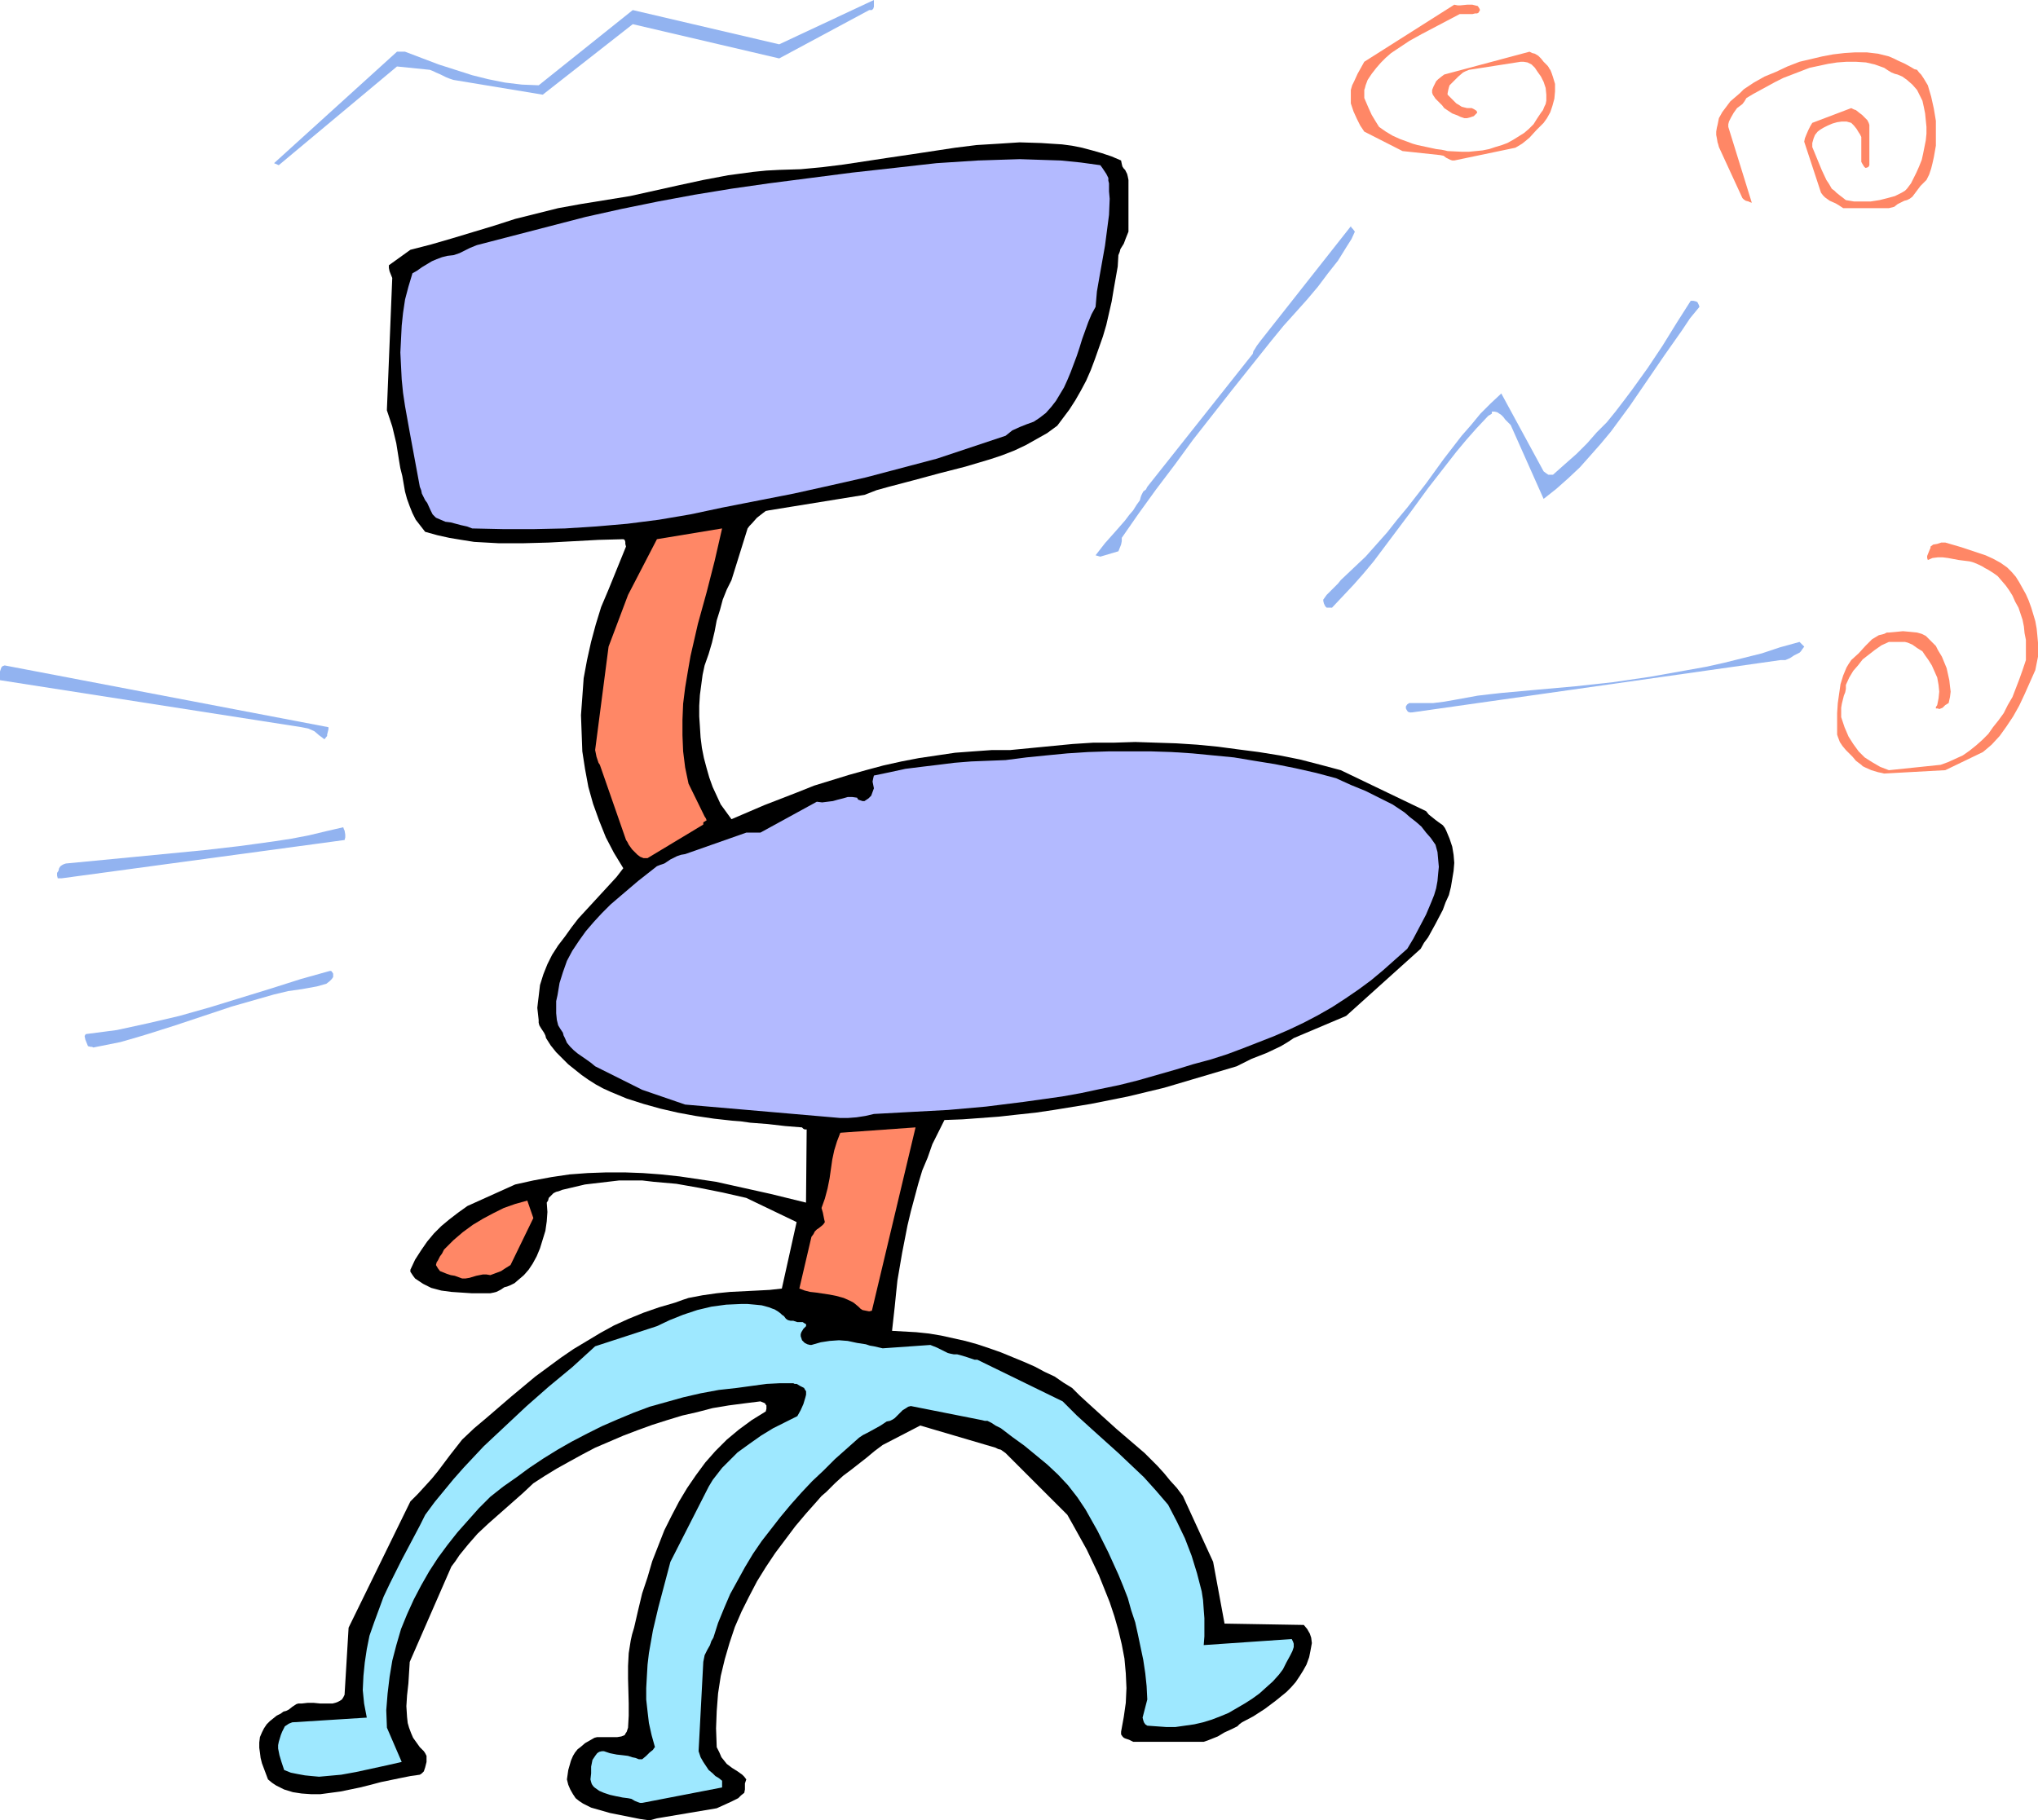 <?xml version="1.0" encoding="UTF-8" standalone="no"?>
<svg
   version="1.0"
   width="129.724mm"
   height="115.892mm"
   id="svg17"
   sodipodi:docname="Chair 08.wmf"
   xmlns:inkscape="http://www.inkscape.org/namespaces/inkscape"
   xmlns:sodipodi="http://sodipodi.sourceforge.net/DTD/sodipodi-0.dtd"
   xmlns="http://www.w3.org/2000/svg"
   xmlns:svg="http://www.w3.org/2000/svg">
  <sodipodi:namedview
     id="namedview17"
     pagecolor="#ffffff"
     bordercolor="#000000"
     borderopacity="0.25"
     inkscape:showpageshadow="2"
     inkscape:pageopacity="0.0"
     inkscape:pagecheckerboard="0"
     inkscape:deskcolor="#d1d1d1"
     inkscape:document-units="mm" />
  <defs
     id="defs1">
    <pattern
       id="WMFhbasepattern"
       patternUnits="userSpaceOnUse"
       width="6"
       height="6"
       x="0"
       y="0" />
  </defs>
  <path
     style="fill:#000000;fill-opacity:1;fill-rule:evenodd;stroke:none"
     d="m 158.045,437.532 14.382,-2.424 1.778,-0.808 1.778,-0.808 1.616,-0.808 0.646,-0.646 0.808,-0.646 0.162,-0.808 v -0.646 -0.808 l 0.323,-0.969 -0.485,-0.646 -0.485,-0.485 -1.131,-0.808 -1.293,-0.808 -1.293,-0.969 -0.646,-0.808 -0.646,-0.808 -0.485,-1.131 -0.323,-0.646 -0.323,-0.646 -0.162,-4.524 0.162,-4.201 0.323,-4.201 0.646,-4.201 0.97,-4.039 1.131,-3.878 1.293,-3.878 1.616,-3.716 1.778,-3.555 1.939,-3.716 2.101,-3.393 2.262,-3.393 2.424,-3.231 2.424,-3.231 2.586,-3.07 2.586,-2.908 1.131,-1.293 1.131,-0.969 2.101,-2.1 1.939,-1.777 1.939,-1.454 3.717,-2.908 1.939,-1.616 1.939,-1.454 9.05,-4.686 18.099,5.332 0.646,0.323 0.646,0.162 1.131,0.808 14.867,14.864 1.454,2.585 1.616,2.908 1.616,2.908 1.454,3.07 1.454,3.07 1.293,3.231 1.293,3.231 1.131,3.393 0.97,3.393 0.808,3.393 0.646,3.393 0.323,3.555 0.162,3.555 -0.162,3.555 -0.485,3.393 -0.646,3.555 v 0.646 l 0.323,0.485 0.323,0.323 0.323,0.162 0.97,0.323 0.97,0.485 h 16.968 l 0.97,-0.323 0.808,-0.323 1.616,-0.646 1.616,-0.969 1.778,-0.808 1.293,-0.646 0.485,-0.485 0.646,-0.485 2.747,-1.454 2.747,-1.777 2.586,-1.939 2.586,-2.1 1.131,-1.131 1.131,-1.293 0.97,-1.454 0.808,-1.293 0.808,-1.454 0.646,-1.777 0.323,-1.616 0.323,-1.777 -0.162,-1.293 -0.323,-0.969 -0.646,-1.131 -0.808,-0.969 -19.069,-0.323 -2.747,-14.864 -7.272,-15.834 -1.454,-1.939 -1.616,-1.777 -1.454,-1.777 -1.616,-1.777 -3.07,-3.07 -3.394,-2.908 -3.394,-2.908 -3.394,-3.07 -3.555,-3.231 -1.939,-1.777 -1.778,-1.777 -2.101,-1.293 -2.101,-1.454 -2.424,-1.131 -2.424,-1.293 -2.586,-1.131 -2.747,-1.131 -2.747,-1.131 -2.747,-0.969 -2.909,-0.969 -2.909,-0.808 -2.909,-0.646 -2.909,-0.646 -2.909,-0.485 -3.07,-0.323 -2.909,-0.162 -2.909,-0.162 0.323,-2.908 0.323,-2.908 0.323,-3.231 0.323,-3.07 1.131,-6.624 1.293,-6.624 0.808,-3.393 1.778,-6.624 0.97,-3.231 1.293,-3.07 1.131,-3.231 1.454,-2.908 1.454,-2.908 4.363,-0.162 4.363,-0.323 4.363,-0.323 4.363,-0.485 4.525,-0.485 4.363,-0.646 8.888,-1.454 8.888,-1.777 8.726,-2.1 8.726,-2.585 8.726,-2.585 3.555,-1.777 3.717,-1.454 3.394,-1.616 1.616,-0.969 1.454,-0.969 12.605,-5.332 17.938,-16.157 0.808,-1.454 0.97,-1.293 1.778,-3.231 1.778,-3.393 0.646,-1.777 0.808,-1.777 0.485,-1.939 0.323,-1.939 0.323,-1.939 0.162,-1.939 -0.162,-1.939 -0.323,-1.939 -0.646,-1.939 -0.808,-1.939 -0.323,-0.646 -0.485,-0.646 -1.131,-0.808 -0.646,-0.485 -0.808,-0.646 -0.808,-0.646 -0.646,-0.808 -20.523,-9.856 -4.848,-1.293 -5.01,-1.293 -4.848,-0.969 -5.01,-0.808 -5.01,-0.646 -4.848,-0.646 -5.01,-0.485 -5.01,-0.323 -5.01,-0.162 -4.848,-0.162 -5.01,0.162 h -5.01 l -5.01,0.323 -5.01,0.485 -5.01,0.485 -5.01,0.485 h -4.363 l -4.525,0.323 -4.363,0.323 -4.363,0.646 -4.363,0.646 -4.202,0.808 -4.363,0.969 -4.202,1.131 -4.04,1.131 -4.202,1.293 -4.202,1.293 -4.04,1.616 -7.918,3.07 -7.918,3.393 -1.293,-1.777 -1.293,-1.777 -0.97,-2.1 -0.97,-2.1 -0.808,-2.262 -0.646,-2.262 -0.646,-2.424 -0.485,-2.424 -0.323,-2.585 -0.162,-2.585 -0.162,-2.424 v -2.585 l 0.162,-2.585 0.323,-2.424 0.323,-2.424 0.485,-2.262 0.97,-2.747 0.808,-2.747 0.646,-2.747 0.485,-2.585 0.808,-2.585 0.646,-2.424 0.97,-2.424 1.131,-2.262 3.878,-12.441 0.485,-0.646 0.485,-0.485 1.293,-1.454 1.454,-1.131 0.646,-0.485 0.808,-0.162 22.947,-3.716 2.909,-1.131 2.909,-0.808 6.141,-1.616 5.979,-1.616 6.302,-1.616 5.979,-1.777 2.909,-0.969 2.909,-1.131 2.747,-1.293 2.586,-1.454 2.586,-1.454 2.424,-1.777 1.454,-1.939 1.454,-1.939 1.454,-2.262 1.293,-2.262 1.293,-2.424 1.131,-2.585 0.97,-2.585 0.97,-2.747 0.97,-2.747 0.808,-2.747 1.293,-5.655 0.485,-2.908 0.485,-2.747 0.485,-2.747 0.162,-2.747 0.323,-0.808 0.162,-0.646 0.808,-1.293 0.485,-1.293 0.323,-0.808 0.323,-0.808 V 43.301 l -0.162,-0.808 -0.162,-0.646 -0.485,-0.969 -0.323,-0.323 -0.323,-0.485 -0.162,-0.646 -0.162,-0.808 -2.262,-0.969 -2.424,-0.808 -2.262,-0.646 -2.424,-0.646 -2.424,-0.485 -2.424,-0.323 -2.586,-0.162 -2.424,-0.162 -5.171,-0.162 -5.01,0.323 -5.333,0.323 -5.171,0.646 -10.666,1.616 -5.494,0.808 -5.333,0.808 -5.333,0.808 -5.171,0.646 -5.171,0.485 -5.171,0.162 -3.07,0.162 -3.232,0.323 -5.979,0.808 -5.979,1.131 -5.979,1.293 -11.635,2.585 -5.979,0.969 -5.979,0.969 -5.333,0.969 -5.171,1.293 -5.171,1.293 -5.01,1.616 -10.181,3.07 -5.01,1.454 -5.01,1.293 -5.171,3.716 v 0.646 l 0.162,0.808 0.323,0.808 0.323,0.808 -1.293,31.829 0.646,1.939 0.646,1.939 0.97,4.039 0.646,4.039 0.323,1.939 0.485,1.939 0.646,3.716 0.485,1.777 0.646,1.777 0.646,1.616 0.808,1.616 1.131,1.454 1.131,1.454 2.909,0.808 2.909,0.646 2.909,0.485 3.07,0.485 2.909,0.162 2.909,0.162 h 6.141 l 5.979,-0.162 5.979,-0.323 5.979,-0.323 5.979,-0.162 0.323,0.162 0.162,0.485 v 0.485 l 0.162,0.646 -4.202,10.34 -1.778,4.201 -1.293,4.201 -1.131,4.201 -0.97,4.362 -0.808,4.362 -0.323,4.524 -0.323,4.362 0.162,4.362 0.162,4.362 0.646,4.201 0.808,4.362 1.131,4.039 1.454,4.039 1.616,4.039 1.939,3.716 2.262,3.716 -1.616,2.1 -1.778,1.939 -3.717,4.039 -3.717,4.039 -1.616,2.1 -1.616,2.262 -1.616,2.1 -1.454,2.262 -1.131,2.262 -0.97,2.424 -0.808,2.585 -0.323,2.747 -0.162,1.293 -0.162,1.454 0.162,1.454 0.162,1.454 v 0.646 l 0.162,0.646 0.485,0.808 0.323,0.485 0.323,0.485 0.323,0.646 0.162,0.646 1.131,1.777 1.293,1.616 1.454,1.454 1.454,1.454 1.616,1.293 1.616,1.293 1.616,1.131 1.778,1.131 1.778,0.969 1.778,0.808 3.878,1.616 4.04,1.293 4.04,1.131 4.202,0.969 4.363,0.808 4.363,0.646 4.363,0.485 2.101,0.162 2.262,0.323 4.202,0.323 4.202,0.485 4.04,0.323 0.323,0.323 0.323,0.162 h 0.323 0.162 v 0 l -0.162,17.611 -8.565,-2.1 -8.726,-1.939 -4.363,-0.969 -4.363,-0.646 -4.363,-0.646 -4.525,-0.485 -4.363,-0.323 -4.363,-0.162 h -4.363 l -4.525,0.162 -4.363,0.323 -4.363,0.646 -4.363,0.808 -4.363,0.969 -11.474,5.17 -2.262,1.616 -2.101,1.616 -1.939,1.616 -1.778,1.777 -1.616,1.939 -1.454,2.1 -1.454,2.262 -1.131,2.424 v 0.485 l 0.323,0.485 0.323,0.485 0.485,0.646 0.97,0.646 0.97,0.646 0.97,0.485 0.97,0.485 2.424,0.646 2.424,0.323 2.424,0.162 2.424,0.162 h 4.525 l 0.808,-0.162 0.646,-0.162 0.97,-0.485 0.485,-0.323 0.485,-0.323 0.646,-0.162 0.808,-0.323 0.97,-0.485 1.131,-0.969 1.131,-0.969 1.131,-1.293 0.97,-1.454 0.97,-1.777 0.808,-1.939 0.646,-2.1 0.646,-2.1 0.323,-2.262 0.162,-2.262 -0.162,-2.262 0.323,-0.485 0.162,-0.646 0.323,-0.323 0.485,-0.485 0.323,-0.323 0.646,-0.323 0.646,-0.162 0.808,-0.323 2.747,-0.646 2.747,-0.646 2.747,-0.323 2.747,-0.323 2.747,-0.323 h 2.747 2.747 l 2.747,0.323 5.494,0.485 5.494,0.969 5.656,1.131 5.656,1.293 12.12,5.817 -3.555,15.995 -2.909,0.323 -3.07,0.162 -3.232,0.162 -3.232,0.162 -3.232,0.323 -3.394,0.485 -3.394,0.646 -1.454,0.485 -1.778,0.646 -3.878,1.131 -3.717,1.293 -3.555,1.454 -3.555,1.616 -3.232,1.777 -3.232,1.939 -3.232,1.939 -3.07,2.1 -3.07,2.262 -3.07,2.262 -5.818,4.847 -5.818,5.009 -3.07,2.585 -2.909,2.747 -2.909,3.716 -2.909,3.878 -1.454,1.777 -1.616,1.777 -1.778,1.939 -1.778,1.777 -14.867,30.375 -0.97,16.157 -0.323,0.646 -0.323,0.485 -0.485,0.323 -0.646,0.323 -0.485,0.162 -0.646,0.162 h -1.454 -1.454 l -1.616,-0.162 h -1.454 l -1.454,0.162 h -0.808 l -0.485,0.162 -0.97,0.646 -0.808,0.646 -0.646,0.323 -0.646,0.162 -0.646,0.485 -0.97,0.485 -0.808,0.646 -0.808,0.646 -0.808,0.808 -0.646,0.969 -0.485,0.969 -0.485,1.131 -0.162,1.293 v 1.293 l 0.162,1.131 0.162,1.293 0.323,1.293 0.485,1.293 0.485,1.293 0.485,1.293 0.97,0.808 0.97,0.646 1.939,0.969 2.101,0.646 2.101,0.323 2.262,0.162 h 2.262 l 2.424,-0.323 2.424,-0.323 4.686,-0.969 2.586,-0.646 2.424,-0.646 4.686,-0.969 2.424,-0.485 2.262,-0.323 0.485,-0.323 0.485,-0.485 0.162,-0.485 0.162,-0.485 0.323,-1.293 v -1.454 l -0.323,-0.646 -0.323,-0.485 -0.97,-0.969 -0.808,-1.131 -0.808,-1.131 -0.485,-1.131 -0.485,-1.293 -0.323,-1.131 -0.162,-1.454 -0.162,-2.585 0.162,-2.585 0.323,-2.908 0.162,-2.585 0.162,-2.585 10.019,-22.943 0.97,-1.293 0.97,-1.454 2.101,-2.585 2.262,-2.585 2.586,-2.424 5.494,-4.847 2.747,-2.424 2.586,-2.424 2.747,-1.777 2.909,-1.777 2.909,-1.616 3.232,-1.777 3.07,-1.616 3.394,-1.454 3.394,-1.454 3.394,-1.293 3.555,-1.293 3.555,-1.131 3.717,-1.131 3.555,-0.808 3.717,-0.969 3.878,-0.646 3.717,-0.485 3.878,-0.485 0.808,0.323 0.323,0.162 0.162,0.323 0.162,0.162 v 0.323 0.485 l -0.162,0.646 -3.394,2.1 -3.07,2.262 -2.909,2.424 -2.747,2.747 -2.424,2.747 -2.262,3.07 -2.101,3.07 -1.939,3.231 -1.778,3.393 -1.778,3.555 -1.454,3.716 -1.454,3.716 -1.131,3.878 -1.293,3.878 -0.97,4.039 -0.97,4.201 -0.485,1.616 -0.323,1.454 -0.485,3.07 -0.162,3.07 v 3.07 l 0.162,5.978 v 2.908 l -0.162,2.908 -0.162,0.485 -0.162,0.485 -0.323,0.485 -0.162,0.323 -0.808,0.323 -0.97,0.162 h -2.101 -0.97 -1.131 -0.646 l -0.646,0.162 -1.131,0.646 -1.131,0.646 -1.131,0.969 -0.646,0.485 -0.646,0.808 -0.485,0.808 -0.485,1.131 -0.323,1.131 -0.323,1.131 -0.323,2.262 0.323,1.293 0.485,1.131 0.646,1.131 0.646,0.969 0.808,0.646 0.97,0.646 1.939,0.969 2.262,0.646 2.262,0.646 4.848,0.969 2.424,0.485 2.262,0.323 z"
     id="path1" />
  <path
     style="fill:#9ee8ff;fill-opacity:1;fill-rule:evenodd;stroke:none"
     d="m 154.489,433.816 19.23,-3.716 v -1.616 l -0.808,-0.646 -0.808,-0.485 -0.646,-0.646 -0.97,-0.808 -0.646,-0.969 -0.646,-0.969 -0.646,-1.131 -0.485,-1.454 1.131,-21.489 0.162,-0.808 0.162,-0.808 0.646,-1.293 0.646,-1.131 0.323,-0.969 0.485,-0.808 1.131,-3.555 1.454,-3.555 1.454,-3.393 1.778,-3.231 1.778,-3.231 1.939,-3.231 2.101,-3.07 2.262,-2.908 2.262,-2.908 2.424,-2.908 2.586,-2.908 2.586,-2.747 2.747,-2.585 2.747,-2.747 5.818,-5.17 0.97,-0.646 0.97,-0.485 1.778,-0.969 1.454,-0.808 1.454,-0.969 0.808,-0.162 0.646,-0.323 0.485,-0.323 0.485,-0.485 0.485,-0.485 0.323,-0.323 0.646,-0.646 0.808,-0.485 0.485,-0.323 0.646,-0.162 17.13,3.393 0.646,0.162 h 0.646 l 0.97,0.485 0.97,0.646 0.646,0.323 0.646,0.323 2.747,2.1 2.909,2.1 2.747,2.262 2.747,2.262 2.586,2.424 2.424,2.585 2.262,2.908 0.97,1.454 0.97,1.454 2.909,5.17 2.586,5.17 2.424,5.332 1.131,2.747 1.131,2.908 0.808,2.908 0.97,2.908 0.646,2.908 0.646,3.07 0.646,3.07 0.485,3.231 0.323,3.07 0.162,3.231 -1.131,4.362 0.162,0.646 0.162,0.485 0.323,0.485 0.485,0.323 2.262,0.162 2.262,0.162 h 2.262 l 2.262,-0.323 2.262,-0.323 2.101,-0.485 2.101,-0.646 2.101,-0.808 1.939,-0.808 1.939,-1.131 1.939,-1.131 1.778,-1.131 1.778,-1.293 1.616,-1.454 1.616,-1.454 1.454,-1.616 0.97,-1.293 0.808,-1.616 0.97,-1.777 0.485,-0.969 0.323,-0.969 v -0.323 -0.485 l -0.162,-0.485 -0.323,-0.646 -21.17,1.454 0.162,-2.1 v -4.362 l -0.162,-2.1 -0.162,-2.262 -0.323,-2.1 -1.131,-4.362 -1.293,-4.201 -1.616,-4.201 -1.939,-4.039 -2.101,-4.039 -2.909,-3.393 -2.909,-3.231 -3.07,-2.908 -3.07,-2.908 -3.232,-2.908 -3.232,-2.908 -3.555,-3.231 -3.394,-3.393 -20.523,-10.017 h -0.646 l -0.485,-0.162 -1.454,-0.485 -1.616,-0.485 -0.646,-0.162 h -0.808 l -0.808,-0.162 -0.646,-0.162 -1.293,-0.646 -1.293,-0.646 -0.808,-0.323 -0.808,-0.323 -11.474,0.808 -2.101,-0.485 -0.97,-0.162 -0.97,-0.323 -2.101,-0.323 -2.262,-0.485 -2.101,-0.162 -2.262,0.162 -2.101,0.323 -1.131,0.323 -1.131,0.323 h -0.323 l -0.646,-0.162 -0.646,-0.323 -0.646,-0.646 -0.162,-0.485 -0.162,-0.485 v -0.485 l 0.162,-0.485 0.485,-0.808 0.323,-0.323 0.323,-0.323 v -0.485 l -0.323,-0.162 -0.485,-0.323 h -0.323 -0.97 l -0.485,-0.162 -0.485,-0.162 h -0.646 l -0.646,-0.162 -0.485,-0.323 -0.485,-0.646 -0.485,-0.323 -0.323,-0.323 -0.646,-0.485 -0.808,-0.485 -0.485,-0.162 -0.808,-0.323 -1.778,-0.485 -1.616,-0.162 -1.778,-0.162 h -1.616 l -3.555,0.162 -3.555,0.485 -3.394,0.808 -3.394,1.131 -3.232,1.293 -3.07,1.454 -14.867,4.847 -5.494,5.009 -5.656,4.686 -5.333,4.686 -5.171,4.847 -5.171,4.847 -4.848,5.17 -2.424,2.747 -2.262,2.747 -2.262,2.747 -2.262,3.07 -1.293,2.585 -1.454,2.747 -2.909,5.493 -2.909,5.817 -1.454,3.07 -1.131,3.07 -1.131,3.07 -1.131,3.231 -0.646,3.231 -0.485,3.231 -0.323,3.231 -0.162,3.393 0.323,3.231 0.646,3.393 -17.938,1.131 -0.808,0.323 -0.485,0.323 -0.485,0.323 -0.646,1.293 -0.323,0.808 -0.485,1.616 -0.162,0.808 v 0.808 l 0.162,0.808 0.162,0.808 0.485,1.616 0.646,1.939 1.616,0.646 1.616,0.323 1.778,0.323 1.616,0.162 1.778,0.162 1.778,-0.162 3.555,-0.323 3.555,-0.646 3.717,-0.808 3.717,-0.808 3.555,-0.808 -3.555,-8.24 -0.162,-4.201 0.323,-4.039 0.485,-4.039 0.646,-3.878 0.97,-3.716 1.131,-3.878 1.454,-3.555 1.616,-3.555 1.778,-3.393 1.939,-3.393 2.101,-3.231 2.262,-3.07 2.424,-3.07 2.586,-2.908 2.586,-2.908 2.747,-2.747 3.07,-2.424 3.232,-2.262 3.07,-2.262 3.394,-2.262 3.394,-2.1 3.394,-1.939 3.717,-1.939 3.555,-1.777 3.717,-1.616 3.878,-1.616 3.878,-1.454 4.04,-1.131 4.04,-1.131 4.202,-0.969 4.363,-0.808 4.363,-0.485 3.555,-0.485 3.555,-0.485 3.232,-0.162 h 1.778 1.454 l 0.323,0.162 h 0.485 l 0.808,0.485 0.97,0.485 0.162,0.323 0.323,0.485 v 0.808 l -0.162,0.646 -0.485,1.616 -0.646,1.454 -0.808,1.454 -2.909,1.454 -2.909,1.454 -2.909,1.777 -2.747,1.939 -2.909,2.1 -2.424,2.424 -1.293,1.293 -1.131,1.454 -1.131,1.454 -0.97,1.616 -9.211,18.096 -1.454,5.493 -1.454,5.493 -1.293,5.493 -0.97,5.493 -0.323,2.747 -0.162,2.747 -0.162,2.908 v 2.747 l 0.323,2.908 0.323,2.747 0.646,2.908 0.808,2.908 -0.162,0.162 -0.323,0.485 -0.808,0.646 -0.808,0.808 -0.97,0.808 h -0.808 l -0.808,-0.323 -0.808,-0.162 -0.97,-0.323 -1.293,-0.162 -1.454,-0.162 -1.616,-0.323 -1.454,-0.485 h -0.485 l -0.646,0.162 -0.485,0.323 -0.485,0.646 -0.323,0.485 -0.323,0.485 -0.162,0.808 -0.162,0.808 v 1.616 l -0.162,1.454 0.162,0.646 0.162,0.485 0.323,0.485 0.323,0.323 1.131,0.808 1.131,0.485 1.454,0.485 1.454,0.323 1.616,0.323 1.293,0.162 0.808,0.162 0.808,0.485 0.808,0.323 0.485,0.162 z"
     id="path2" />
  <path
     style="fill:#ff8766;fill-opacity:1;fill-rule:evenodd;stroke:none"
     d="m 209.11,315.546 0.646,-0.162 10.504,-44.109 -18.099,1.293 -0.808,2.1 -0.646,2.1 -0.485,2.262 -0.646,4.524 -0.485,2.424 -0.646,2.424 -0.808,2.262 0.323,1.131 0.162,0.808 0.162,0.808 0.162,0.646 -0.323,0.485 -0.323,0.323 -0.808,0.646 -0.485,0.323 -0.485,0.485 -0.323,0.646 -0.485,0.646 -2.909,12.441 1.293,0.485 1.293,0.323 1.454,0.162 3.232,0.485 1.616,0.323 1.778,0.485 1.454,0.646 0.646,0.323 0.485,0.323 0.97,0.808 0.485,0.485 0.485,0.323 0.808,0.162 z"
     id="path3" />
  <path
     style="fill:#ff8766;fill-opacity:1;fill-rule:evenodd;stroke:none"
     d="m 111.181,307.63 h 0.808 l 0.97,-0.162 1.616,-0.485 1.616,-0.323 h 0.808 l 0.97,0.162 1.293,-0.485 1.293,-0.485 0.97,-0.646 1.293,-0.808 5.494,-11.31 -1.454,-4.201 -2.909,0.808 -2.747,0.969 -2.586,1.293 -2.424,1.293 -2.424,1.454 -2.424,1.777 -2.262,1.939 -2.262,2.262 -0.485,0.969 -0.485,0.646 -0.485,0.969 -0.323,0.485 -0.162,0.646 0.485,0.808 0.485,0.646 0.808,0.323 0.808,0.323 0.97,0.323 0.97,0.162 z"
     id="path4" />
  <path
     style="fill:#b3baff;fill-opacity:1;fill-rule:evenodd;stroke:none"
     d="m 202.161,269.014 h 1.778 l 2.101,-0.162 2.101,-0.323 2.101,-0.485 8.888,-0.485 9.05,-0.485 9.05,-0.808 9.05,-1.131 9.211,-1.293 4.525,-0.808 4.525,-0.969 4.686,-0.969 4.525,-1.131 4.525,-1.293 4.525,-1.293 4.202,-1.293 4.202,-1.131 4.04,-1.293 3.878,-1.454 3.717,-1.454 3.717,-1.454 3.717,-1.616 3.394,-1.616 3.394,-1.777 3.394,-1.939 3.232,-2.1 3.07,-2.1 3.07,-2.262 2.909,-2.424 2.909,-2.585 2.909,-2.585 1.454,-2.424 1.454,-2.747 1.616,-3.07 1.293,-3.07 0.646,-1.616 0.485,-1.616 0.323,-1.777 0.162,-1.777 0.162,-1.616 -0.162,-1.777 -0.162,-1.777 -0.485,-1.777 -1.131,-1.616 -1.131,-1.293 -1.131,-1.454 -1.293,-1.131 -1.454,-1.131 -1.293,-1.131 -2.909,-1.939 -3.232,-1.616 -3.232,-1.616 -3.555,-1.454 -3.555,-1.616 -4.848,-1.293 -5.01,-1.131 -4.848,-0.969 -5.01,-0.808 -4.848,-0.808 -5.01,-0.485 -5.01,-0.485 -5.01,-0.323 -5.01,-0.162 h -5.01 -5.01 l -5.01,0.162 -5.01,0.323 -5.01,0.485 -4.848,0.485 -5.01,0.646 -8.242,0.323 -4.04,0.323 -3.878,0.485 -4.04,0.485 -3.878,0.485 -3.717,0.808 -3.878,0.808 -0.162,0.646 -0.162,0.808 0.162,0.808 0.162,0.808 -0.646,1.777 -0.646,0.646 -0.485,0.323 -0.485,0.323 h -0.485 l -0.485,-0.162 -0.485,-0.162 -0.162,-0.162 -0.162,-0.323 -1.131,-0.162 h -1.131 l -1.131,0.323 -1.293,0.323 -1.131,0.323 -1.293,0.162 -1.293,0.162 -1.293,-0.162 -13.574,7.432 h -3.394 l -14.706,5.17 -0.97,0.162 -0.97,0.323 -1.616,0.808 -1.454,0.969 -0.97,0.323 -0.808,0.323 -4.525,3.555 -4.363,3.716 -2.262,1.939 -2.101,2.1 -1.939,2.1 -1.939,2.262 -1.616,2.262 -1.616,2.424 -1.293,2.424 -0.97,2.747 -0.808,2.585 -0.485,2.908 -0.323,1.454 v 2.908 l 0.162,1.616 0.162,0.646 0.162,0.646 0.485,0.808 0.323,0.485 0.323,0.485 0.162,0.646 0.323,0.646 0.485,1.131 0.808,0.969 0.808,0.808 0.97,0.808 2.101,1.454 1.131,0.808 0.97,0.808 11.312,5.655 10.342,3.555 z"
     id="path5" />
  <path
     style="fill:#92b3f0;fill-opacity:1;fill-rule:evenodd;stroke:none"
     d="m 22.462,252.049 3.232,-0.646 3.232,-0.646 3.394,-0.969 3.232,-0.969 6.626,-2.1 6.787,-2.262 6.787,-2.262 6.787,-1.939 3.394,-0.969 3.394,-0.808 3.394,-0.485 3.555,-0.646 1.131,-0.323 1.131,-0.323 0.808,-0.646 0.485,-0.485 0.323,-0.485 v -0.323 -0.485 l -0.323,-0.485 -0.162,-0.162 h -0.323 l -6.949,1.939 -7.11,2.262 -14.706,4.524 -7.434,2.1 -7.595,1.777 -3.717,0.808 -3.717,0.808 -3.717,0.485 -3.717,0.485 -0.162,0.162 -0.162,0.323 0.162,0.808 0.323,0.808 0.323,0.808 0.646,0.162 h 0.323 z"
     id="path6" />
  <path
     style="fill:#92b3f0;fill-opacity:1;fill-rule:evenodd;stroke:none"
     d="m 14.867,211.334 68.034,-9.21 0.162,-0.646 v -0.646 l -0.162,-0.969 -0.162,-0.323 -0.162,-0.485 -4.202,0.969 -4.04,0.969 -4.202,0.808 -4.202,0.646 -8.242,1.131 -8.403,0.969 -16.645,1.616 -8.403,0.808 -8.403,0.808 -0.485,0.162 -0.323,0.162 -0.485,0.323 -0.323,0.485 -0.162,0.646 -0.323,0.485 v 0.646 l 0.162,0.646 z"
     id="path7" />
  <path
     style="fill:#ff8766;fill-opacity:1;fill-rule:evenodd;stroke:none"
     d="m 155.782,206.487 13.413,-8.079 v -0.485 l 0.162,-0.162 0.323,-0.162 0.162,-0.162 h 0.162 l -0.162,-0.485 -0.323,-0.485 -3.878,-7.917 -0.808,-3.878 -0.485,-3.878 -0.162,-3.878 v -3.716 l 0.162,-3.878 0.485,-3.878 0.646,-3.878 0.646,-3.716 1.778,-7.755 2.101,-7.594 1.939,-7.594 1.778,-7.755 -15.675,2.585 -6.949,13.41 -4.686,12.441 -3.232,24.882 0.323,1.616 0.323,0.969 0.162,0.485 0.323,0.485 6.302,18.096 0.323,0.485 0.323,0.646 0.808,1.131 0.646,0.646 0.646,0.646 0.646,0.485 0.808,0.323 z"
     id="path8" />
  <path
     style="fill:#ff8766;fill-opacity:1;fill-rule:evenodd;stroke:none"
     d="m 453.287,186.129 14.706,-0.808 9.05,-4.362 0.97,-0.808 1.131,-0.969 1.939,-2.1 1.616,-2.262 1.616,-2.424 1.454,-2.585 1.293,-2.747 2.586,-5.817 0.323,-1.616 0.323,-1.616 v -1.777 -1.616 l -0.162,-1.777 -0.162,-1.616 -0.323,-1.777 -0.485,-1.616 -0.485,-1.616 -0.646,-1.777 -0.646,-1.454 -0.808,-1.454 -0.808,-1.454 -0.808,-1.293 -0.97,-1.131 -1.131,-1.131 -1.616,-1.131 -1.778,-0.969 -1.778,-0.808 -1.939,-0.646 -3.878,-1.293 -3.878,-1.131 h -0.97 l -0.97,0.323 -0.97,0.162 -0.646,0.485 v 0.323 l -0.162,0.323 -0.323,0.808 -0.323,0.808 v 0.485 l 0.162,0.485 1.131,-0.485 1.293,-0.162 h 1.131 l 1.293,0.162 2.586,0.485 2.586,0.323 0.646,0.162 0.485,0.162 1.131,0.485 0.97,0.485 0.485,0.323 0.646,0.323 1.293,0.808 1.131,0.808 0.97,1.131 0.97,1.131 0.808,1.131 0.808,1.293 0.646,1.454 0.808,1.454 0.485,1.454 0.485,1.454 0.323,1.616 0.162,1.616 0.323,1.616 v 1.616 1.616 1.616 l -0.808,2.424 -0.808,2.262 -0.808,2.1 -0.808,2.1 -1.131,1.939 -0.97,1.939 -1.293,1.777 -1.293,1.616 -1.131,1.616 -1.454,1.454 -1.454,1.293 -1.616,1.293 -1.616,1.131 -1.778,0.808 -1.778,0.808 -1.778,0.646 -12.443,1.293 -2.101,-0.808 -1.939,-1.131 -1.778,-1.131 -1.454,-1.454 -1.293,-1.777 -1.131,-1.777 -0.97,-2.262 -0.808,-2.424 v -1.131 -1.131 l 0.162,-0.969 0.485,-1.939 0.323,-0.808 0.162,-0.808 v -0.969 l 0.808,-1.777 0.97,-1.616 1.131,-1.293 1.131,-1.454 1.454,-1.131 1.454,-1.131 1.616,-1.131 1.778,-0.808 h 3.232 0.646 l 0.646,0.162 1.131,0.485 1.131,0.808 1.293,0.808 0.646,0.969 0.808,1.131 0.808,1.293 0.646,1.454 0.646,1.454 0.323,1.777 0.162,1.616 -0.162,1.616 -0.323,1.616 -0.323,0.485 v 0.162 0.162 h 0.485 l 0.323,0.162 0.808,-0.323 0.646,-0.646 0.808,-0.485 0.323,-1.454 0.162,-1.293 -0.162,-1.293 -0.162,-1.454 -0.323,-1.454 -0.323,-1.454 -1.131,-2.747 -0.485,-0.808 -0.485,-0.808 -0.485,-0.969 -0.808,-0.808 -0.808,-0.808 -0.808,-0.808 -0.97,-0.485 -1.131,-0.323 -1.616,-0.162 -1.778,-0.162 -1.616,0.162 -1.778,0.162 h -0.485 l -0.646,0.323 -1.293,0.323 -0.808,0.485 -0.808,0.485 -0.808,0.808 -0.808,0.808 -1.616,1.777 -1.778,1.616 -0.646,0.969 -0.485,0.808 -0.808,1.939 -0.646,2.1 -0.323,2.262 -0.323,2.262 -0.162,2.424 v 2.262 2.1 0.808 l 0.162,0.485 0.485,1.293 0.646,0.969 0.808,0.969 1.616,1.616 0.808,0.969 0.646,0.485 0.646,0.485 0.323,0.323 0.646,0.323 1.454,0.646 1.616,0.485 0.808,0.162 z"
     id="path9" />
  <path
     style="fill:#92b3f0;fill-opacity:1;fill-rule:evenodd;stroke:none"
     d="m 78.699,177.081 v -0.323 l 0.162,-0.646 0.162,-0.646 v -0.485 L 1.131,160.116 0.646,160.278 0.323,160.601 0.162,161.085 0,161.57 v 2.1 l 72.558,11.31 0.808,0.162 0.808,0.162 1.454,0.646 1.131,0.969 1.293,0.969 z"
     id="path10" />
  <path
     style="fill:#92b3f0;fill-opacity:1;fill-rule:evenodd;stroke:none"
     d="m 339.683,171.426 88.718,-12.602 h 0.646 0.485 l 1.131,-0.485 0.97,-0.646 1.293,-0.646 v 0 l 0.323,-0.323 0.323,-0.485 0.485,-0.646 -0.323,-0.323 -0.323,-0.323 -0.485,-0.485 -4.686,1.293 -4.363,1.454 -4.525,1.131 -4.525,1.131 -4.363,0.969 -4.525,0.808 -9.05,1.616 -8.888,1.293 -8.888,0.969 -9.05,0.808 -8.888,0.808 -2.909,0.323 -2.747,0.323 -5.333,0.969 -2.747,0.485 -2.586,0.323 h -2.586 -2.586 -0.646 l -0.485,0.323 -0.323,0.485 v 0.485 l 0.162,0.323 0.323,0.485 0.485,0.162 z"
     id="path11" />
  <path
     style="fill:#92b3f0;fill-opacity:1;fill-rule:evenodd;stroke:none"
     d="m 320.452,146.221 2.586,-2.747 2.586,-2.747 2.424,-2.747 2.424,-2.908 4.363,-5.817 4.363,-5.817 4.363,-5.978 4.525,-5.817 2.262,-2.908 2.424,-2.908 2.424,-2.747 2.586,-2.747 0.323,-0.323 0.323,-0.162 0.485,-0.323 v -0.323 -0.162 h 0.646 l 0.646,0.162 0.485,0.323 0.485,0.323 0.485,0.485 0.485,0.646 1.293,1.293 7.918,17.773 3.07,-2.424 2.909,-2.585 2.747,-2.585 2.586,-2.908 2.424,-2.747 2.424,-2.908 2.262,-3.07 2.262,-3.07 4.202,-6.14 4.202,-6.14 4.202,-5.978 1.939,-2.908 2.262,-2.747 -0.162,-0.485 -0.162,-0.323 -0.162,-0.323 -0.323,-0.162 -0.646,-0.162 h -0.646 l -3.394,5.332 -3.394,5.493 -3.555,5.332 -3.717,5.17 -1.939,2.585 -2.101,2.747 -2.101,2.585 -2.424,2.424 -2.262,2.585 -2.586,2.585 -2.747,2.424 -2.909,2.585 h -1.131 l -0.485,-0.323 -0.646,-0.485 -10.181,-18.742 -2.586,2.424 -2.424,2.424 -2.262,2.747 -2.262,2.585 -4.363,5.655 -2.101,2.908 -2.101,2.908 -4.525,5.817 -2.424,2.908 -2.424,3.07 -2.586,2.908 -2.586,2.908 -2.909,2.747 -3.07,2.908 -0.646,0.808 -0.646,0.646 -1.131,1.131 -0.97,0.969 -0.808,1.131 v 0.323 l 0.162,0.646 0.323,0.646 0.323,0.323 h 0.485 z"
     id="path12" />
  <path
     style="fill:#92b3f0;fill-opacity:1;fill-rule:evenodd;stroke:none"
     d="m 264.7,133.942 4.363,-1.293 0.323,-0.808 0.323,-0.808 0.162,-0.808 v -0.808 l 4.04,-5.817 4.202,-5.817 4.525,-5.978 4.363,-5.978 9.373,-11.956 9.534,-11.956 2.909,-3.555 2.909,-3.231 2.747,-3.07 2.586,-3.07 2.424,-3.231 2.424,-3.07 2.101,-3.393 1.131,-1.777 0.808,-1.777 -0.485,-0.646 -0.323,-0.323 -0.162,-0.323 -21.654,27.467 -0.485,0.646 -0.485,0.646 -0.485,0.808 -0.323,0.485 -0.162,0.646 -25.371,31.991 -0.323,0.646 -0.646,0.485 -0.485,0.969 -0.162,0.485 -0.162,0.646 -0.808,1.131 -0.808,1.293 -0.97,1.131 -0.97,1.293 -2.262,2.585 -2.586,2.908 -2.262,2.908 z"
     id="path13" />
  <path
     style="fill:#b3baff;fill-opacity:1;fill-rule:evenodd;stroke:none"
     d="m 113.605,127.156 7.434,0.162 h 7.434 l 7.434,-0.162 7.595,-0.485 7.434,-0.646 7.595,-0.969 7.595,-1.293 7.595,-1.616 17.291,-3.393 8.726,-1.939 8.565,-1.939 8.565,-2.262 8.565,-2.262 8.242,-2.747 8.242,-2.747 0.808,-0.646 0.808,-0.646 1.778,-0.808 1.616,-0.646 1.778,-0.646 1.454,-0.969 1.454,-1.131 1.293,-1.454 1.131,-1.454 0.97,-1.616 0.97,-1.616 0.808,-1.777 0.808,-1.939 1.454,-3.878 0.646,-1.939 0.646,-2.1 1.454,-4.039 0.808,-1.939 0.97,-1.777 0.323,-3.716 0.646,-3.716 1.293,-7.271 0.485,-3.716 0.485,-3.716 0.162,-3.878 -0.162,-1.777 v -1.939 l -0.162,-0.646 v -0.646 l -0.485,-0.969 -0.646,-0.969 -0.323,-0.485 -0.485,-0.646 -4.686,-0.646 -4.848,-0.485 -5.01,-0.162 -4.848,-0.162 -5.01,0.162 -5.01,0.162 -5.01,0.323 -5.01,0.323 -10.019,1.131 -10.181,1.131 -10.019,1.293 -5.01,0.646 -5.01,0.646 -9.05,1.293 -8.888,1.454 -8.726,1.616 -8.726,1.777 -8.726,1.939 -8.726,2.262 -8.726,2.262 -8.726,2.262 -0.808,0.323 -0.808,0.323 -1.293,0.646 -1.293,0.646 -1.454,0.485 -1.454,0.162 -1.293,0.323 -1.293,0.485 -1.131,0.485 -2.424,1.454 -1.131,0.808 -1.131,0.646 -0.97,3.231 -0.808,3.07 -0.485,3.231 -0.323,3.07 -0.162,3.231 -0.162,3.231 0.162,3.231 0.162,3.231 0.323,3.231 0.485,3.231 1.131,6.301 2.424,13.087 0.323,0.808 0.162,0.808 0.808,1.616 0.485,0.646 0.808,1.777 0.485,0.969 0.808,0.808 1.131,0.485 1.131,0.485 1.293,0.162 2.424,0.646 1.454,0.323 z"
     id="path14" />
  <path
     style="fill:#ff8766;fill-opacity:1;fill-rule:evenodd;stroke:none"
     d="m 444.076,50.087 h 10.342 l 0.646,-0.162 0.646,-0.162 0.808,-0.646 0.97,-0.485 0.646,-0.323 0.646,-0.162 0.646,-0.323 0.646,-0.485 0.97,-1.293 0.97,-1.293 0.646,-0.646 0.808,-0.808 0.646,-1.293 0.485,-1.454 0.323,-1.293 0.323,-1.454 0.485,-2.747 v -3.07 -2.908 l -0.485,-2.908 -0.646,-2.908 -0.808,-2.747 -0.97,-1.616 -0.646,-0.969 -0.485,-0.485 -0.485,-0.646 -0.646,-0.162 -0.808,-0.485 -1.454,-0.808 -1.778,-0.808 -0.97,-0.485 -1.131,-0.485 -1.293,-0.323 -1.293,-0.323 -2.747,-0.323 h -2.747 l -2.586,0.162 -2.747,0.323 -2.586,0.485 -5.494,1.293 -2.909,1.131 -2.747,1.293 -2.747,1.131 -2.586,1.454 -2.424,1.616 -0.97,0.969 -2.262,1.939 -0.97,1.293 -0.97,1.293 -0.808,1.454 -0.162,0.808 -0.162,0.808 -0.162,0.646 -0.162,0.969 v 0.808 l 0.162,0.808 0.162,0.969 0.162,0.485 0.162,0.646 5.656,12.279 0.323,0.323 0.485,0.323 0.646,0.162 0.323,0.162 0.485,0.162 -5.656,-18.257 v -0.646 l 0.162,-0.646 0.485,-0.969 0.646,-1.131 0.808,-1.131 1.293,-0.969 0.485,-0.646 0.485,-0.808 1.616,-0.969 1.778,-0.969 3.555,-1.939 1.939,-0.969 2.101,-0.808 2.101,-0.808 2.101,-0.808 2.262,-0.485 2.262,-0.485 2.101,-0.323 2.262,-0.162 h 2.262 l 2.424,0.162 2.101,0.485 2.262,0.808 0.97,0.646 0.808,0.485 0.808,0.323 0.646,0.162 1.131,0.485 1.131,0.808 1.293,1.131 1.131,1.293 0.646,1.293 0.646,1.293 0.323,1.454 0.323,1.616 0.162,1.616 0.162,1.616 v 1.616 l -0.162,1.616 -0.323,1.616 -0.323,1.616 -0.323,1.454 -0.646,1.616 -0.646,1.454 -0.646,1.293 -0.646,1.293 -0.97,1.293 -0.485,0.485 -0.808,0.485 -1.616,0.808 -1.778,0.485 -1.939,0.485 -2.101,0.323 h -1.939 -2.101 l -1.939,-0.323 -0.808,-0.646 -0.646,-0.485 -0.808,-0.646 -0.485,-0.485 -0.646,-0.485 -0.646,-1.131 -0.646,-0.969 -1.131,-2.424 -1.131,-2.747 -1.131,-2.747 V 34.414 l 0.323,-1.131 0.323,-0.808 0.646,-0.808 0.646,-0.485 0.808,-0.485 0.97,-0.485 1.131,-0.485 1.131,-0.323 1.131,-0.162 h 1.131 l 1.131,0.323 0.646,0.646 0.646,0.808 0.485,0.808 0.323,0.485 0.323,0.646 v 5.655 0.323 l 0.162,0.323 0.485,0.808 0.323,0.323 h 0.162 l 0.485,-0.162 0.162,-0.162 0.162,-0.323 v -9.209 -0.485 l -0.162,-0.485 -0.323,-0.646 -0.485,-0.485 -0.808,-0.808 -0.646,-0.485 -0.808,-0.646 -0.485,-0.162 -0.646,-0.323 -9.373,3.555 -0.485,0.808 -0.485,0.969 -0.485,1.131 -0.323,0.808 -0.162,0.808 4.04,12.279 0.485,0.646 0.485,0.485 1.131,0.808 1.454,0.646 0.808,0.485 0.97,0.646 z"
     id="path15" />
  <path
     style="fill:#92b3f0;fill-opacity:1;fill-rule:evenodd;stroke:none"
     d="m 67.064,39.746 28.442,-23.751 7.918,0.808 0.808,0.323 0.646,0.323 1.131,0.485 1.293,0.646 0.808,0.323 0.97,0.323 21.493,3.555 21.654,-16.965 35.229,8.24 21.654,-11.633 h 0.323 0.323 l 0.323,-0.323 0.162,-0.485 V 0.808 0.323 0 0 l -22.786,10.664 -35.229,-8.24 -22.624,18.096 -4.04,-0.162 -4.04,-0.485 -4.04,-0.808 -3.878,-0.969 -4.04,-1.293 -4.04,-1.293 -8.08,-3.07 H 95.505 L 65.933,39.262 Z"
     id="path16" />
  <path
     style="fill:#ff8766;fill-opacity:1;fill-rule:evenodd;stroke:none"
     d="m 349.864,38.615 14.706,-3.07 0.808,-0.485 0.808,-0.485 0.808,-0.646 0.97,-0.808 1.616,-1.777 1.778,-1.777 0.808,-1.131 0.808,-1.454 0.485,-1.454 0.485,-1.777 0.162,-1.777 v -1.777 l -0.485,-1.616 -0.323,-0.969 -0.323,-0.808 -0.162,-0.162 -0.162,-0.323 -0.323,-0.485 -0.485,-0.485 -0.485,-0.485 -0.646,-0.808 -0.646,-0.646 -0.808,-0.485 -0.646,-0.162 -0.646,-0.323 -20.523,5.493 -0.646,0.485 -0.808,0.646 -0.485,0.485 -0.323,0.646 -0.323,0.646 -0.323,0.808 v 0.646 l 0.162,0.485 0.323,0.485 0.323,0.485 0.485,0.485 0.485,0.485 0.646,0.646 0.485,0.646 0.97,0.646 0.97,0.646 1.293,0.485 0.646,0.323 0.97,0.323 h 0.646 l 0.646,-0.162 0.97,-0.323 0.323,-0.323 0.485,-0.485 v -0.162 l -0.162,-0.323 -0.485,-0.323 -0.646,-0.323 h -0.646 -0.485 l -0.646,-0.162 -0.646,-0.162 -0.485,-0.323 -0.808,-0.485 -0.646,-0.646 -1.454,-1.454 v -0.323 l 0.162,-0.808 0.162,-0.646 0.162,-0.485 2.101,-2.1 1.131,-0.969 0.646,-0.323 0.808,-0.323 12.443,-1.939 h 0.323 0.323 l 0.97,0.162 0.97,0.485 0.323,0.323 0.485,0.485 0.646,0.969 0.808,1.131 0.646,1.293 0.485,1.454 0.162,1.616 v 1.454 l -0.162,0.808 -0.323,0.646 -0.323,0.808 -0.485,0.646 -0.97,1.454 -0.808,1.293 -1.131,1.131 -1.131,0.969 -1.293,0.808 -1.293,0.808 -1.454,0.808 -1.293,0.485 -1.616,0.485 -1.454,0.485 -1.616,0.323 -1.616,0.162 -1.616,0.162 h -1.778 l -3.394,-0.162 -0.646,-0.162 -0.808,-0.162 -1.293,-0.162 -2.262,-0.485 -2.262,-0.485 -1.131,-0.323 -1.293,-0.485 -1.778,-0.646 -1.778,-0.808 -1.616,-0.969 -1.616,-1.131 -0.808,-1.293 -0.97,-1.616 -0.808,-1.777 -0.485,-1.131 -0.485,-1.131 v -1.939 l 0.162,-0.485 0.162,-0.646 0.485,-1.293 0.97,-1.454 1.131,-1.454 1.131,-1.293 1.131,-1.131 1.293,-1.131 1.454,-0.969 2.909,-1.939 2.909,-1.616 6.141,-3.231 3.07,-1.616 h 3.07 l 0.646,-0.162 h 0.485 l 0.323,-0.162 0.162,-0.323 0.162,-0.162 V 2.262 L 355.843,1.939 355.52,1.454 354.873,1.293 354.227,1.131 h -1.293 l -1.616,0.162 h -0.646 l -0.808,-0.162 -21.654,13.733 -0.808,1.454 -0.808,1.454 -0.808,1.777 -0.485,0.969 -0.323,1.131 v 3.231 l 0.323,0.969 0.323,0.969 0.808,1.777 0.808,1.616 0.97,1.454 9.211,4.686 9.05,0.969 0.808,0.162 0.646,0.485 0.97,0.485 0.485,0.162 z"
     id="path17" />
</svg>
